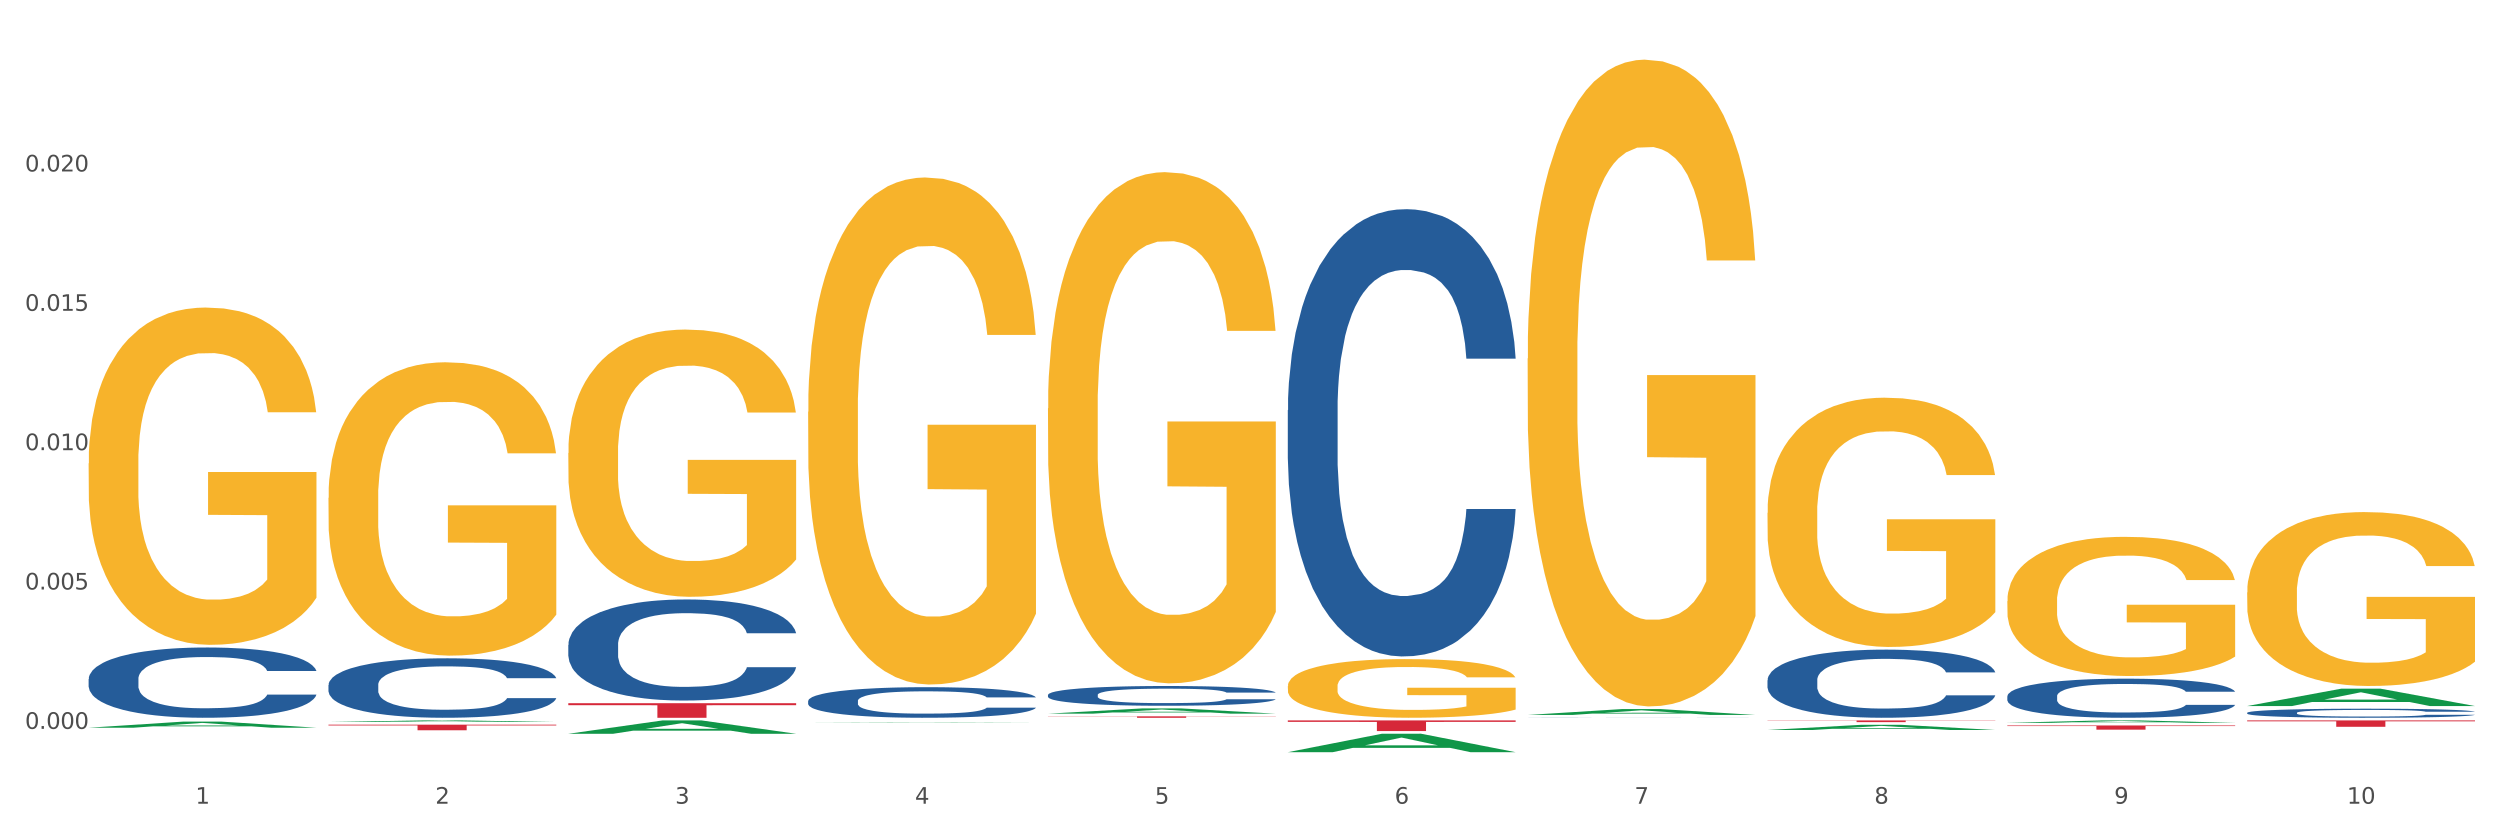 <?xml version="1.0" encoding="utf-8" standalone="no"?>
<!DOCTYPE svg PUBLIC "-//W3C//DTD SVG 1.1//EN"
  "http://www.w3.org/Graphics/SVG/1.1/DTD/svg11.dtd">
<svg xmlns:xlink="http://www.w3.org/1999/xlink" width="1080pt" height="360pt" viewBox="0 0 1080 360" xmlns="http://www.w3.org/2000/svg" version="1.1">
 <rect x="0" y="0" width="1080" height="360" fill="#333333" stroke="none"/>
 <defs>
  <style type="text/css">*{stroke-linejoin: round; stroke-linecap: butt}</style>
 </defs>
 <g id="figure_1">
  <g id="patch_1">
   <path d="M 0 360 
L 1080 360 
L 1080 0 
L 0 0 
z
" style="fill: #ffffff; stroke: #ffffff; stroke-linejoin: miter"/>
  </g>
  <g id="axes_1">
   <g id="matplotlib.axis_1">
    <g id="xtick_1">
     <g id="text_1">
      <!-- 1 -->
      <g style="fill: #4d4d4d" transform="translate(84.444 347.204) scale(0.096 -0.096)">
       <defs>
        <path id="DejaVuSans-31" d="M 794 531 
L 1825 531 
L 1825 4091 
L 703 3866 
L 703 4441 
L 1819 4666 
L 2450 4666 
L 2450 531 
L 3481 531 
L 3481 0 
L 794 0 
L 794 531 
z
" transform="scale(0.016)"/>
       </defs>
       <use xlink:href="#DejaVuSans-31"/>
      </g>
     </g>
    </g>
    <g id="xtick_2">
     <g id="text_2">
      <!-- 2 -->
      <g style="fill: #4d4d4d" transform="translate(188.053 347.204) scale(0.096 -0.096)">
       <defs>
        <path id="DejaVuSans-32" d="M 1228 531 
L 3431 531 
L 3431 0 
L 469 0 
L 469 531 
Q 828 903 1448 1529 
Q 2069 2156 2228 2338 
Q 2531 2678 2651 2914 
Q 2772 3150 2772 3378 
Q 2772 3750 2511 3984 
Q 2250 4219 1831 4219 
Q 1534 4219 1204 4116 
Q 875 4013 500 3803 
L 500 4441 
Q 881 4594 1212 4672 
Q 1544 4750 1819 4750 
Q 2544 4750 2975 4387 
Q 3406 4025 3406 3419 
Q 3406 3131 3298 2873 
Q 3191 2616 2906 2266 
Q 2828 2175 2409 1742 
Q 1991 1309 1228 531 
z
" transform="scale(0.016)"/>
       </defs>
       <use xlink:href="#DejaVuSans-32"/>
      </g>
     </g>
    </g>
    <g id="xtick_3">
     <g id="text_3">
      <!-- 3 -->
      <g style="fill: #4d4d4d" transform="translate(291.663 347.204) scale(0.096 -0.096)">
       <defs>
        <path id="DejaVuSans-33" d="M 2597 2516 
Q 3050 2419 3304 2112 
Q 3559 1806 3559 1356 
Q 3559 666 3084 287 
Q 2609 -91 1734 -91 
Q 1441 -91 1130 -33 
Q 819 25 488 141 
L 488 750 
Q 750 597 1062 519 
Q 1375 441 1716 441 
Q 2309 441 2620 675 
Q 2931 909 2931 1356 
Q 2931 1769 2642 2001 
Q 2353 2234 1838 2234 
L 1294 2234 
L 1294 2753 
L 1863 2753 
Q 2328 2753 2575 2939 
Q 2822 3125 2822 3475 
Q 2822 3834 2567 4026 
Q 2313 4219 1838 4219 
Q 1578 4219 1281 4162 
Q 984 4106 628 3988 
L 628 4550 
Q 988 4650 1302 4700 
Q 1616 4750 1894 4750 
Q 2613 4750 3031 4423 
Q 3450 4097 3450 3541 
Q 3450 3153 3228 2886 
Q 3006 2619 2597 2516 
z
" transform="scale(0.016)"/>
       </defs>
       <use xlink:href="#DejaVuSans-33"/>
      </g>
     </g>
    </g>
    <g id="xtick_4">
     <g id="text_4">
      <!-- 4 -->
      <g style="fill: #4d4d4d" transform="translate(395.273 347.204) scale(0.096 -0.096)">
       <defs>
        <path id="DejaVuSans-34" d="M 2419 4116 
L 825 1625 
L 2419 1625 
L 2419 4116 
z
M 2253 4666 
L 3047 4666 
L 3047 1625 
L 3713 1625 
L 3713 1100 
L 3047 1100 
L 3047 0 
L 2419 0 
L 2419 1100 
L 313 1100 
L 313 1709 
L 2253 4666 
z
" transform="scale(0.016)"/>
       </defs>
       <use xlink:href="#DejaVuSans-34"/>
      </g>
     </g>
    </g>
    <g id="xtick_5">
     <g id="text_5">
      <!-- 5 -->
      <g style="fill: #4d4d4d" transform="translate(498.883 347.204) scale(0.096 -0.096)">
       <defs>
        <path id="DejaVuSans-35" d="M 691 4666 
L 3169 4666 
L 3169 4134 
L 1269 4134 
L 1269 2991 
Q 1406 3038 1543 3061 
Q 1681 3084 1819 3084 
Q 2600 3084 3056 2656 
Q 3513 2228 3513 1497 
Q 3513 744 3044 326 
Q 2575 -91 1722 -91 
Q 1428 -91 1123 -41 
Q 819 9 494 109 
L 494 744 
Q 775 591 1075 516 
Q 1375 441 1709 441 
Q 2250 441 2565 725 
Q 2881 1009 2881 1497 
Q 2881 1984 2565 2268 
Q 2250 2553 1709 2553 
Q 1456 2553 1204 2497 
Q 953 2441 691 2322 
L 691 4666 
z
" transform="scale(0.016)"/>
       </defs>
       <use xlink:href="#DejaVuSans-35"/>
      </g>
     </g>
    </g>
    <g id="xtick_6">
     <g id="text_6">
      <!-- 6 -->
      <g style="fill: #4d4d4d" transform="translate(602.492 347.204) scale(0.096 -0.096)">
       <defs>
        <path id="DejaVuSans-36" d="M 2113 2584 
Q 1688 2584 1439 2293 
Q 1191 2003 1191 1497 
Q 1191 994 1439 701 
Q 1688 409 2113 409 
Q 2538 409 2786 701 
Q 3034 994 3034 1497 
Q 3034 2003 2786 2293 
Q 2538 2584 2113 2584 
z
M 3366 4563 
L 3366 3988 
Q 3128 4100 2886 4159 
Q 2644 4219 2406 4219 
Q 1781 4219 1451 3797 
Q 1122 3375 1075 2522 
Q 1259 2794 1537 2939 
Q 1816 3084 2150 3084 
Q 2853 3084 3261 2657 
Q 3669 2231 3669 1497 
Q 3669 778 3244 343 
Q 2819 -91 2113 -91 
Q 1303 -91 875 529 
Q 447 1150 447 2328 
Q 447 3434 972 4092 
Q 1497 4750 2381 4750 
Q 2619 4750 2861 4703 
Q 3103 4656 3366 4563 
z
" transform="scale(0.016)"/>
       </defs>
       <use xlink:href="#DejaVuSans-36"/>
      </g>
     </g>
    </g>
    <g id="xtick_7">
     <g id="text_7">
      <!-- 7 -->
      <g style="fill: #4d4d4d" transform="translate(706.102 347.204) scale(0.096 -0.096)">
       <defs>
        <path id="DejaVuSans-37" d="M 525 4666 
L 3525 4666 
L 3525 4397 
L 1831 0 
L 1172 0 
L 2766 4134 
L 525 4134 
L 525 4666 
z
" transform="scale(0.016)"/>
       </defs>
       <use xlink:href="#DejaVuSans-37"/>
      </g>
     </g>
    </g>
    <g id="xtick_8">
     <g id="text_8">
      <!-- 8 -->
      <g style="fill: #4d4d4d" transform="translate(809.712 347.204) scale(0.096 -0.096)">
       <defs>
        <path id="DejaVuSans-38" d="M 2034 2216 
Q 1584 2216 1326 1975 
Q 1069 1734 1069 1313 
Q 1069 891 1326 650 
Q 1584 409 2034 409 
Q 2484 409 2743 651 
Q 3003 894 3003 1313 
Q 3003 1734 2745 1975 
Q 2488 2216 2034 2216 
z
M 1403 2484 
Q 997 2584 770 2862 
Q 544 3141 544 3541 
Q 544 4100 942 4425 
Q 1341 4750 2034 4750 
Q 2731 4750 3128 4425 
Q 3525 4100 3525 3541 
Q 3525 3141 3298 2862 
Q 3072 2584 2669 2484 
Q 3125 2378 3379 2068 
Q 3634 1759 3634 1313 
Q 3634 634 3220 271 
Q 2806 -91 2034 -91 
Q 1263 -91 848 271 
Q 434 634 434 1313 
Q 434 1759 690 2068 
Q 947 2378 1403 2484 
z
M 1172 3481 
Q 1172 3119 1398 2916 
Q 1625 2713 2034 2713 
Q 2441 2713 2670 2916 
Q 2900 3119 2900 3481 
Q 2900 3844 2670 4047 
Q 2441 4250 2034 4250 
Q 1625 4250 1398 4047 
Q 1172 3844 1172 3481 
z
" transform="scale(0.016)"/>
       </defs>
       <use xlink:href="#DejaVuSans-38"/>
      </g>
     </g>
    </g>
    <g id="xtick_9">
     <g id="text_9">
      <!-- 9 -->
      <g style="fill: #4d4d4d" transform="translate(913.322 347.204) scale(0.096 -0.096)">
       <defs>
        <path id="DejaVuSans-39" d="M 703 97 
L 703 672 
Q 941 559 1184 500 
Q 1428 441 1663 441 
Q 2288 441 2617 861 
Q 2947 1281 2994 2138 
Q 2813 1869 2534 1725 
Q 2256 1581 1919 1581 
Q 1219 1581 811 2004 
Q 403 2428 403 3163 
Q 403 3881 828 4315 
Q 1253 4750 1959 4750 
Q 2769 4750 3195 4129 
Q 3622 3509 3622 2328 
Q 3622 1225 3098 567 
Q 2575 -91 1691 -91 
Q 1453 -91 1209 -44 
Q 966 3 703 97 
z
M 1959 2075 
Q 2384 2075 2632 2365 
Q 2881 2656 2881 3163 
Q 2881 3666 2632 3958 
Q 2384 4250 1959 4250 
Q 1534 4250 1286 3958 
Q 1038 3666 1038 3163 
Q 1038 2656 1286 2365 
Q 1534 2075 1959 2075 
z
" transform="scale(0.016)"/>
       </defs>
       <use xlink:href="#DejaVuSans-39"/>
      </g>
     </g>
    </g>
    <g id="xtick_10">
     <g id="text_10">
      <!-- 10 -->
      <g style="fill: #4d4d4d" transform="translate(1013.877 347.204) scale(0.096 -0.096)">
       <defs>
        <path id="DejaVuSans-30" d="M 2034 4250 
Q 1547 4250 1301 3770 
Q 1056 3291 1056 2328 
Q 1056 1369 1301 889 
Q 1547 409 2034 409 
Q 2525 409 2770 889 
Q 3016 1369 3016 2328 
Q 3016 3291 2770 3770 
Q 2525 4250 2034 4250 
z
M 2034 4750 
Q 2819 4750 3233 4129 
Q 3647 3509 3647 2328 
Q 3647 1150 3233 529 
Q 2819 -91 2034 -91 
Q 1250 -91 836 529 
Q 422 1150 422 2328 
Q 422 3509 836 4129 
Q 1250 4750 2034 4750 
z
" transform="scale(0.016)"/>
       </defs>
       <use xlink:href="#DejaVuSans-31"/>
       <use xlink:href="#DejaVuSans-30" transform="translate(63.623 0)"/>
      </g>
     </g>
    </g>
    <g id="xtick_11"/>
    <g id="xtick_12"/>
    <g id="xtick_13"/>
    <g id="xtick_14"/>
    <g id="xtick_15"/>
    <g id="xtick_16"/>
    <g id="xtick_17"/>
    <g id="xtick_18"/>
    <g id="xtick_19"/>
   </g>
   <g id="matplotlib.axis_2">
    <g id="ytick_1">
     <g id="text_11">
      <!-- 0.000 -->
      <g style="fill: #4d4d4d" transform="translate(10.8 314.866) scale(0.096 -0.096)">
       <defs>
        <path id="DejaVuSans-2e" d="M 684 794 
L 1344 794 
L 1344 0 
L 684 0 
L 684 794 
z
" transform="scale(0.016)"/>
       </defs>
       <use xlink:href="#DejaVuSans-30"/>
       <use xlink:href="#DejaVuSans-2e" transform="translate(63.623 0)"/>
       <use xlink:href="#DejaVuSans-30" transform="translate(95.41 0)"/>
       <use xlink:href="#DejaVuSans-30" transform="translate(159.033 0)"/>
       <use xlink:href="#DejaVuSans-30" transform="translate(222.656 0)"/>
      </g>
     </g>
    </g>
    <g id="ytick_2">
     <g id="text_12">
      <!-- 0.005 -->
      <g style="fill: #4d4d4d" transform="translate(10.8 254.67) scale(0.096 -0.096)">
       <use xlink:href="#DejaVuSans-30"/>
       <use xlink:href="#DejaVuSans-2e" transform="translate(63.623 0)"/>
       <use xlink:href="#DejaVuSans-30" transform="translate(95.41 0)"/>
       <use xlink:href="#DejaVuSans-30" transform="translate(159.033 0)"/>
       <use xlink:href="#DejaVuSans-35" transform="translate(222.656 0)"/>
      </g>
     </g>
    </g>
    <g id="ytick_3">
     <g id="text_13">
      <!-- 0.010 -->
      <g style="fill: #4d4d4d" transform="translate(10.8 194.474) scale(0.096 -0.096)">
       <use xlink:href="#DejaVuSans-30"/>
       <use xlink:href="#DejaVuSans-2e" transform="translate(63.623 0)"/>
       <use xlink:href="#DejaVuSans-30" transform="translate(95.41 0)"/>
       <use xlink:href="#DejaVuSans-31" transform="translate(159.033 0)"/>
       <use xlink:href="#DejaVuSans-30" transform="translate(222.656 0)"/>
      </g>
     </g>
    </g>
    <g id="ytick_4">
     <g id="text_14">
      <!-- 0.015 -->
      <g style="fill: #4d4d4d" transform="translate(10.8 134.278) scale(0.096 -0.096)">
       <use xlink:href="#DejaVuSans-30"/>
       <use xlink:href="#DejaVuSans-2e" transform="translate(63.623 0)"/>
       <use xlink:href="#DejaVuSans-30" transform="translate(95.41 0)"/>
       <use xlink:href="#DejaVuSans-31" transform="translate(159.033 0)"/>
       <use xlink:href="#DejaVuSans-35" transform="translate(222.656 0)"/>
      </g>
     </g>
    </g>
    <g id="ytick_5">
     <g id="text_15">
      <!-- 0.020 -->
      <g style="fill: #4d4d4d" transform="translate(10.8 74.082) scale(0.096 -0.096)">
       <use xlink:href="#DejaVuSans-30"/>
       <use xlink:href="#DejaVuSans-2e" transform="translate(63.623 0)"/>
       <use xlink:href="#DejaVuSans-30" transform="translate(95.41 0)"/>
       <use xlink:href="#DejaVuSans-32" transform="translate(159.033 0)"/>
       <use xlink:href="#DejaVuSans-30" transform="translate(222.656 0)"/>
      </g>
     </g>
    </g>
    <g id="ytick_6"/>
    <g id="ytick_7"/>
    <g id="ytick_8"/>
    <g id="ytick_9"/>
    <g id="ytick_10"/>
   </g>
   <g id="PolyCollection_1">
    <path d="M 38.283 314.372 
L 38.384 314.369 
L 78.974 311.745 
L 95.818 311.743 
L 136.712 314.377 
L 117.229 314.377 
L 108.401 313.763 
L 66.493 313.763 
L 66.188 313.773 
L 57.664 314.377 
L 38.283 314.377 
L 38.283 314.372 
L 71.769 313.397 
L 103.125 313.395 
L 87.599 312.304 
L 87.396 312.299 
L 87.193 312.307 
L 71.668 313.395 
L 71.769 313.397 
L 38.283 314.372 
z
" clip-path="url(#p3d786bb282)" style="fill: #109648"/>
    <path d="M 452.722 300.186 
L 452.838 300.178 
L 452.838 299.96 
L 453.187 299.663 
L 454.467 299.117 
L 456.096 298.704 
L 458.888 298.22 
L 460.401 298.017 
L 462.379 297.791 
L 466.451 297.424 
L 471.105 297.112 
L 474.362 296.941 
L 476.806 296.831 
L 482.274 296.636 
L 485.415 296.551 
L 488.673 296.48 
L 491.465 296.434 
L 496.119 296.379 
L 499.842 296.356 
L 504.147 296.348 
L 507.754 296.356 
L 512.524 296.387 
L 519.505 296.48 
L 522.181 296.535 
L 525.788 296.629 
L 529.511 296.753 
L 532.536 296.878 
L 536.026 297.058 
L 539.633 297.292 
L 543.123 297.588 
L 545.567 297.861 
L 547.545 298.15 
L 549.29 298.501 
L 550.57 298.883 
L 551.151 299.203 
L 529.86 299.203 
L 529.278 298.914 
L 528.115 298.602 
L 526.951 298.392 
L 525.671 298.22 
L 523.693 298.025 
L 521.948 297.9 
L 519.04 297.752 
L 516.364 297.658 
L 514.153 297.604 
L 511.477 297.557 
L 505.776 297.51 
L 501.704 297.51 
L 499.144 297.526 
L 496.003 297.565 
L 493.327 297.619 
L 490.186 297.713 
L 487.742 297.814 
L 485.299 297.947 
L 483.903 298.041 
L 481.809 298.212 
L 480.412 298.353 
L 478.551 298.595 
L 477.504 298.766 
L 475.642 299.211 
L 474.828 299.539 
L 474.479 299.765 
L 474.246 300.014 
L 474.246 301.231 
L 474.944 301.778 
L 475.526 302.012 
L 476.457 302.277 
L 478.202 302.62 
L 480.762 302.956 
L 483.438 303.197 
L 485.648 303.346 
L 487.742 303.455 
L 489.837 303.541 
L 492.396 303.619 
L 494.49 303.666 
L 497.632 303.712 
L 501.355 303.736 
L 504.264 303.736 
L 510.197 303.697 
L 512.873 303.658 
L 515.433 303.603 
L 518.225 303.517 
L 520.436 303.424 
L 521.716 303.353 
L 523.81 303.205 
L 525.439 303.049 
L 526.835 302.87 
L 527.766 302.714 
L 528.813 302.48 
L 529.627 302.214 
L 529.86 302.074 
L 551.151 302.074 
L 550.686 302.355 
L 549.871 302.628 
L 548.243 302.995 
L 546.963 303.205 
L 544.985 303.463 
L 542.891 303.681 
L 539.982 303.923 
L 537.306 304.102 
L 534.514 304.258 
L 531.489 304.399 
L 526.02 304.594 
L 524.042 304.649 
L 519.854 304.742 
L 516.596 304.797 
L 511.826 304.851 
L 506.94 304.883 
L 501.82 304.89 
L 497.283 304.875 
L 492.28 304.828 
L 489.138 304.781 
L 485.648 304.711 
L 481.576 304.602 
L 477.737 304.469 
L 474.13 304.313 
L 470.756 304.134 
L 467.614 303.931 
L 463.542 303.595 
L 460.517 303.268 
L 458.307 302.963 
L 456.794 302.706 
L 455.282 302.378 
L 454.467 302.152 
L 453.187 301.606 
L 452.722 301.099 
L 452.722 300.186 
z
" clip-path="url(#p3d786bb282)" style="fill: #255c99"/>
    <path d="M 349.112 302.799 
L 349.229 302.787 
L 349.229 302.449 
L 349.578 301.99 
L 350.857 301.145 
L 352.486 300.506 
L 355.279 299.757 
L 356.791 299.444 
L 358.769 299.094 
L 362.841 298.526 
L 367.495 298.044 
L 370.753 297.778 
L 373.196 297.609 
L 378.664 297.307 
L 381.806 297.175 
L 385.063 297.066 
L 387.856 296.994 
L 392.51 296.909 
L 396.233 296.873 
L 400.537 296.861 
L 404.144 296.873 
L 408.914 296.921 
L 415.895 297.066 
L 418.571 297.15 
L 422.178 297.295 
L 425.901 297.488 
L 428.926 297.681 
L 432.416 297.959 
L 436.023 298.321 
L 439.514 298.78 
L 441.957 299.202 
L 443.935 299.649 
L 445.68 300.192 
L 446.96 300.783 
L 447.542 301.278 
L 426.25 301.278 
L 425.668 300.832 
L 424.505 300.349 
L 423.341 300.023 
L 422.062 299.757 
L 420.084 299.456 
L 418.339 299.263 
L 415.43 299.033 
L 412.754 298.888 
L 410.543 298.804 
L 407.867 298.732 
L 402.166 298.659 
L 398.094 298.659 
L 395.535 298.683 
L 392.393 298.744 
L 389.717 298.828 
L 386.576 298.973 
L 384.133 299.13 
L 381.689 299.335 
L 380.293 299.48 
L 378.199 299.745 
L 376.803 299.963 
L 374.941 300.337 
L 373.894 300.602 
L 372.033 301.29 
L 371.218 301.797 
L 370.869 302.147 
L 370.636 302.533 
L 370.636 304.416 
L 371.334 305.261 
L 371.916 305.623 
L 372.847 306.033 
L 374.592 306.564 
L 377.152 307.083 
L 379.828 307.458 
L 382.038 307.687 
L 384.133 307.856 
L 386.227 307.989 
L 388.786 308.109 
L 390.881 308.182 
L 394.022 308.254 
L 397.745 308.29 
L 400.654 308.29 
L 406.587 308.23 
L 409.263 308.17 
L 411.823 308.085 
L 414.615 307.952 
L 416.826 307.808 
L 418.106 307.699 
L 420.2 307.47 
L 421.829 307.228 
L 423.225 306.951 
L 424.156 306.709 
L 425.203 306.347 
L 426.017 305.937 
L 426.25 305.72 
L 447.542 305.72 
L 447.076 306.154 
L 446.262 306.577 
L 444.633 307.144 
L 443.353 307.47 
L 441.375 307.868 
L 439.281 308.206 
L 436.372 308.58 
L 433.696 308.858 
L 430.904 309.099 
L 427.879 309.316 
L 422.411 309.618 
L 420.433 309.702 
L 416.244 309.847 
L 412.987 309.932 
L 408.216 310.016 
L 403.33 310.065 
L 398.211 310.077 
L 393.673 310.052 
L 388.67 309.98 
L 385.529 309.908 
L 382.038 309.799 
L 377.966 309.63 
L 374.127 309.425 
L 370.52 309.184 
L 367.146 308.906 
L 364.005 308.592 
L 359.932 308.073 
L 356.907 307.566 
L 354.697 307.096 
L 353.184 306.697 
L 351.672 306.19 
L 350.857 305.84 
L 349.578 304.995 
L 349.112 304.211 
L 349.112 302.799 
z
" clip-path="url(#p3d786bb282)" style="fill: #255c99"/>
    <path d="M 245.502 278.59 
L 245.619 278.55 
L 245.619 277.433 
L 245.968 275.918 
L 247.248 273.126 
L 248.877 271.013 
L 251.669 268.54 
L 253.181 267.503 
L 255.159 266.346 
L 259.231 264.472 
L 263.885 262.877 
L 267.143 261.999 
L 269.586 261.441 
L 275.055 260.444 
L 278.196 260.005 
L 281.454 259.646 
L 284.246 259.407 
L 288.9 259.128 
L 292.623 259.008 
L 296.928 258.968 
L 300.534 259.008 
L 305.305 259.168 
L 312.285 259.646 
L 314.961 259.926 
L 318.568 260.404 
L 322.291 261.042 
L 325.316 261.68 
L 328.807 262.598 
L 332.413 263.794 
L 335.904 265.31 
L 338.347 266.705 
L 340.325 268.181 
L 342.07 269.976 
L 343.35 271.93 
L 343.932 273.565 
L 322.64 273.565 
L 322.059 272.089 
L 320.895 270.494 
L 319.732 269.417 
L 318.452 268.54 
L 316.474 267.543 
L 314.729 266.905 
L 311.82 266.147 
L 309.144 265.668 
L 306.934 265.389 
L 304.258 265.15 
L 298.557 264.911 
L 294.484 264.911 
L 291.925 264.99 
L 288.783 265.19 
L 286.107 265.469 
L 282.966 265.948 
L 280.523 266.466 
L 278.08 267.144 
L 276.683 267.623 
L 274.589 268.5 
L 273.193 269.218 
L 271.331 270.454 
L 270.284 271.332 
L 268.423 273.605 
L 267.608 275.28 
L 267.259 276.436 
L 267.027 277.713 
L 267.027 283.934 
L 267.725 286.726 
L 268.306 287.922 
L 269.237 289.278 
L 270.982 291.033 
L 273.542 292.748 
L 276.218 293.984 
L 278.429 294.742 
L 280.523 295.3 
L 282.617 295.739 
L 285.177 296.138 
L 287.271 296.377 
L 290.412 296.616 
L 294.135 296.736 
L 297.044 296.736 
L 302.978 296.536 
L 305.654 296.337 
L 308.213 296.058 
L 311.006 295.619 
L 313.216 295.141 
L 314.496 294.782 
L 316.59 294.024 
L 318.219 293.226 
L 319.615 292.309 
L 320.546 291.511 
L 321.593 290.315 
L 322.408 288.959 
L 322.64 288.241 
L 343.932 288.241 
L 343.466 289.677 
L 342.652 291.073 
L 341.023 292.947 
L 339.743 294.024 
L 337.765 295.34 
L 335.671 296.457 
L 332.762 297.693 
L 330.087 298.61 
L 327.294 299.408 
L 324.269 300.126 
L 318.801 301.123 
L 316.823 301.402 
L 312.635 301.881 
L 309.377 302.16 
L 304.607 302.439 
L 299.72 302.598 
L 294.601 302.638 
L 290.063 302.559 
L 285.06 302.319 
L 281.919 302.08 
L 278.429 301.721 
L 274.356 301.163 
L 270.517 300.485 
L 266.91 299.687 
L 263.536 298.77 
L 260.395 297.733 
L 256.323 296.018 
L 253.298 294.343 
L 251.087 292.788 
L 249.575 291.472 
L 248.062 289.797 
L 247.248 288.64 
L 245.968 285.848 
L 245.502 283.256 
L 245.502 278.59 
z
" clip-path="url(#p3d786bb282)" style="fill: #255c99"/>
    <path d="M 141.893 295.928 
L 142.009 295.904 
L 142.009 295.247 
L 142.358 294.356 
L 143.638 292.713 
L 145.267 291.469 
L 148.059 290.015 
L 149.572 289.405 
L 151.55 288.724 
L 155.622 287.621 
L 160.276 286.683 
L 163.533 286.166 
L 165.977 285.838 
L 171.445 285.251 
L 174.586 284.993 
L 177.844 284.782 
L 180.636 284.641 
L 185.29 284.477 
L 189.013 284.407 
L 193.318 284.383 
L 196.925 284.407 
L 201.695 284.5 
L 208.676 284.782 
L 211.352 284.946 
L 214.958 285.228 
L 218.682 285.603 
L 221.707 285.979 
L 225.197 286.518 
L 228.804 287.222 
L 232.294 288.114 
L 234.737 288.935 
L 236.715 289.803 
L 238.46 290.859 
L 239.74 292.009 
L 240.322 292.971 
L 219.031 292.971 
L 218.449 292.103 
L 217.285 291.164 
L 216.122 290.531 
L 214.842 290.015 
L 212.864 289.428 
L 211.119 289.053 
L 208.21 288.607 
L 205.534 288.325 
L 203.324 288.161 
L 200.648 288.02 
L 194.947 287.879 
L 190.875 287.879 
L 188.315 287.926 
L 185.174 288.044 
L 182.498 288.208 
L 179.356 288.489 
L 176.913 288.794 
L 174.47 289.193 
L 173.074 289.475 
L 170.979 289.991 
L 169.583 290.413 
L 167.722 291.141 
L 166.675 291.657 
L 164.813 292.995 
L 163.999 293.98 
L 163.65 294.661 
L 163.417 295.411 
L 163.417 299.072 
L 164.115 300.714 
L 164.697 301.418 
L 165.627 302.216 
L 167.373 303.249 
L 169.932 304.257 
L 172.608 304.985 
L 174.819 305.431 
L 176.913 305.759 
L 179.007 306.017 
L 181.567 306.252 
L 183.661 306.393 
L 186.803 306.534 
L 190.526 306.604 
L 193.434 306.604 
L 199.368 306.487 
L 202.044 306.369 
L 204.604 306.205 
L 207.396 305.947 
L 209.606 305.665 
L 210.886 305.454 
L 212.981 305.008 
L 214.609 304.539 
L 216.006 303.999 
L 216.936 303.53 
L 217.983 302.826 
L 218.798 302.028 
L 219.031 301.606 
L 240.322 301.606 
L 239.857 302.451 
L 239.042 303.272 
L 237.413 304.375 
L 236.134 305.008 
L 234.156 305.783 
L 232.061 306.44 
L 229.153 307.167 
L 226.477 307.707 
L 223.684 308.176 
L 220.659 308.598 
L 215.191 309.185 
L 213.213 309.349 
L 209.025 309.631 
L 205.767 309.795 
L 200.997 309.959 
L 196.11 310.053 
L 190.991 310.077 
L 186.454 310.03 
L 181.451 309.889 
L 178.309 309.748 
L 174.819 309.537 
L 170.747 309.208 
L 166.907 308.81 
L 163.301 308.34 
L 159.926 307.801 
L 156.785 307.191 
L 152.713 306.182 
L 149.688 305.196 
L 147.477 304.281 
L 145.965 303.507 
L 144.452 302.521 
L 143.638 301.841 
L 142.358 300.198 
L 141.893 298.673 
L 141.893 295.928 
z
" clip-path="url(#p3d786bb282)" style="fill: #255c99"/>
    <path d="M 38.283 293.357 
L 38.399 293.329 
L 38.399 292.553 
L 38.748 291.499 
L 40.028 289.559 
L 41.657 288.089 
L 44.449 286.37 
L 45.962 285.649 
L 47.94 284.845 
L 52.012 283.542 
L 56.666 282.433 
L 59.923 281.823 
L 62.367 281.434 
L 67.835 280.741 
L 70.976 280.436 
L 74.234 280.187 
L 77.026 280.02 
L 81.68 279.826 
L 85.403 279.743 
L 89.708 279.715 
L 93.315 279.743 
L 98.085 279.854 
L 105.066 280.187 
L 107.742 280.381 
L 111.349 280.714 
L 115.072 281.157 
L 118.097 281.601 
L 121.587 282.239 
L 125.194 283.07 
L 128.684 284.124 
L 131.128 285.094 
L 133.106 286.12 
L 134.851 287.368 
L 136.131 288.727 
L 136.712 289.864 
L 115.421 289.864 
L 114.839 288.838 
L 113.676 287.729 
L 112.512 286.98 
L 111.232 286.37 
L 109.254 285.677 
L 107.509 285.233 
L 104.601 284.706 
L 101.925 284.374 
L 99.714 284.179 
L 97.038 284.013 
L 91.337 283.847 
L 87.265 283.847 
L 84.705 283.902 
L 81.564 284.041 
L 78.888 284.235 
L 75.747 284.568 
L 73.303 284.928 
L 70.86 285.399 
L 69.464 285.732 
L 67.37 286.342 
L 65.974 286.841 
L 64.112 287.701 
L 63.065 288.311 
L 61.203 289.891 
L 60.389 291.056 
L 60.04 291.86 
L 59.807 292.747 
L 59.807 297.073 
L 60.505 299.013 
L 61.087 299.845 
L 62.018 300.788 
L 63.763 302.008 
L 66.323 303.2 
L 68.999 304.06 
L 71.209 304.587 
L 73.303 304.975 
L 75.398 305.28 
L 77.957 305.557 
L 80.051 305.723 
L 83.193 305.89 
L 86.916 305.973 
L 89.825 305.973 
L 95.758 305.834 
L 98.434 305.696 
L 100.994 305.502 
L 103.786 305.197 
L 105.997 304.864 
L 107.277 304.614 
L 109.371 304.088 
L 111 303.533 
L 112.396 302.895 
L 113.327 302.341 
L 114.374 301.509 
L 115.188 300.566 
L 115.421 300.067 
L 136.712 300.067 
L 136.247 301.065 
L 135.432 302.036 
L 133.804 303.339 
L 132.524 304.088 
L 130.546 305.003 
L 128.452 305.779 
L 125.543 306.638 
L 122.867 307.276 
L 120.075 307.831 
L 117.05 308.33 
L 111.581 309.023 
L 109.603 309.217 
L 105.415 309.55 
L 102.157 309.744 
L 97.387 309.938 
L 92.501 310.049 
L 87.381 310.077 
L 82.844 310.021 
L 77.841 309.855 
L 74.7 309.688 
L 71.209 309.439 
L 67.137 309.051 
L 63.298 308.579 
L 59.691 308.025 
L 56.317 307.387 
L 53.175 306.666 
L 49.103 305.474 
L 46.078 304.309 
L 43.868 303.228 
L 42.355 302.313 
L 40.843 301.148 
L 40.028 300.344 
L 38.748 298.403 
L 38.283 296.601 
L 38.283 293.357 
z
" clip-path="url(#p3d786bb282)" style="fill: #255c99"/>
    <path d="M 38.283 200.19 
L 38.399 200.057 
L 38.399 195.267 
L 38.632 191.141 
L 39.794 181.16 
L 41.537 172.909 
L 42.815 168.518 
L 44.093 164.925 
L 45.604 161.332 
L 47.464 157.605 
L 50.834 152.149 
L 52.925 149.355 
L 55.482 146.427 
L 60.13 142.168 
L 63.5 139.773 
L 66.987 137.777 
L 72.681 135.381 
L 76.4 134.317 
L 80.351 133.518 
L 85.115 132.986 
L 88.718 132.853 
L 96.62 133.252 
L 103.36 134.45 
L 106.614 135.381 
L 110.798 136.978 
L 113.006 138.043 
L 116.608 140.172 
L 120.327 142.967 
L 122.883 145.362 
L 126.718 149.887 
L 129.623 154.412 
L 132.296 160.001 
L 133.691 163.86 
L 134.737 167.453 
L 135.666 171.579 
L 136.596 178.099 
L 115.678 178.099 
L 114.865 173.442 
L 113.587 169.05 
L 111.727 164.792 
L 110.1 162.13 
L 107.311 158.803 
L 104.755 156.674 
L 102.082 155.077 
L 98.828 153.746 
L 96.271 153.081 
L 92.669 152.548 
L 85.58 152.682 
L 80.816 153.746 
L 77.562 155.077 
L 75.47 156.275 
L 73.611 157.605 
L 71.519 159.469 
L 69.078 162.263 
L 67.335 164.792 
L 65.592 167.986 
L 64.198 171.179 
L 62.919 174.906 
L 61.873 178.898 
L 61.06 183.023 
L 60.363 188.08 
L 59.782 196.464 
L 59.782 214.696 
L 60.014 218.821 
L 60.595 224.278 
L 61.292 228.403 
L 62.455 233.327 
L 63.5 236.654 
L 65.476 241.445 
L 67.684 245.437 
L 69.427 247.966 
L 71.17 250.095 
L 74.192 253.023 
L 77.562 255.418 
L 80.467 256.882 
L 84.418 258.213 
L 87.091 258.745 
L 89.415 259.011 
L 95.109 259.011 
L 99.177 258.612 
L 103.709 257.68 
L 107.195 256.483 
L 110.1 255.019 
L 113.354 252.623 
L 115.446 250.361 
L 115.446 222.548 
L 89.88 222.415 
L 89.88 203.917 
L 136.712 203.917 
L 136.712 258.213 
L 134.737 261.007 
L 132.529 263.536 
L 130.205 265.798 
L 126.718 268.593 
L 122.535 271.254 
L 118.816 273.117 
L 114.865 274.714 
L 110.217 276.178 
L 104.174 277.509 
L 100.455 278.041 
L 95.807 278.44 
L 90.345 278.574 
L 85.58 278.307 
L 80.932 277.642 
L 76.051 276.444 
L 71.286 274.714 
L 67.684 272.984 
L 64.081 270.855 
L 60.247 268.06 
L 57.225 265.399 
L 54.901 263.003 
L 52.344 259.943 
L 49.555 255.95 
L 47.464 252.357 
L 45.604 248.631 
L 43.629 243.84 
L 42.234 239.715 
L 40.84 234.525 
L 40.026 230.665 
L 39.096 224.677 
L 38.399 216.293 
L 38.283 200.19 
z
" clip-path="url(#p3d786bb282)" style="fill: #f7b32b"/>
    <path d="M 245.502 195.719 
L 245.619 195.614 
L 245.619 191.817 
L 245.851 188.549 
L 247.013 180.64 
L 248.756 174.103 
L 250.035 170.623 
L 251.313 167.776 
L 252.824 164.929 
L 254.683 161.976 
L 258.053 157.653 
L 260.145 155.439 
L 262.701 153.119 
L 267.35 149.745 
L 270.72 147.847 
L 274.206 146.265 
L 279.9 144.367 
L 283.619 143.523 
L 287.57 142.891 
L 292.335 142.469 
L 295.937 142.363 
L 303.84 142.68 
L 310.58 143.629 
L 313.834 144.367 
L 318.017 145.632 
L 320.225 146.476 
L 323.828 148.163 
L 327.546 150.377 
L 330.103 152.275 
L 333.938 155.86 
L 336.843 159.446 
L 339.516 163.874 
L 340.91 166.932 
L 341.956 169.779 
L 342.886 173.048 
L 343.816 178.215 
L 322.898 178.215 
L 322.084 174.524 
L 320.806 171.045 
L 318.947 167.67 
L 317.32 165.561 
L 314.531 162.925 
L 311.974 161.238 
L 309.301 159.973 
L 306.048 158.918 
L 303.491 158.391 
L 299.888 157.969 
L 292.8 158.075 
L 288.035 158.918 
L 284.781 159.973 
L 282.689 160.922 
L 280.83 161.976 
L 278.738 163.453 
L 276.298 165.667 
L 274.555 167.67 
L 272.812 170.201 
L 271.417 172.732 
L 270.139 175.684 
L 269.093 178.848 
L 268.28 182.116 
L 267.582 186.123 
L 267.001 192.766 
L 267.001 207.213 
L 267.234 210.481 
L 267.815 214.805 
L 268.512 218.073 
L 269.674 221.975 
L 270.72 224.611 
L 272.695 228.407 
L 274.903 231.571 
L 276.647 233.574 
L 278.39 235.261 
L 281.411 237.581 
L 284.781 239.479 
L 287.686 240.639 
L 291.638 241.693 
L 294.31 242.115 
L 296.635 242.326 
L 302.329 242.326 
L 306.396 242.01 
L 310.928 241.272 
L 314.415 240.323 
L 317.32 239.163 
L 320.574 237.265 
L 322.665 235.472 
L 322.665 213.434 
L 297.099 213.328 
L 297.099 198.671 
L 343.932 198.671 
L 343.932 241.693 
L 341.956 243.908 
L 339.748 245.911 
L 337.424 247.704 
L 333.938 249.918 
L 329.754 252.027 
L 326.036 253.503 
L 322.084 254.769 
L 317.436 255.929 
L 311.393 256.983 
L 307.674 257.405 
L 303.026 257.721 
L 297.564 257.827 
L 292.8 257.616 
L 288.151 257.088 
L 283.271 256.139 
L 278.506 254.769 
L 274.903 253.398 
L 271.301 251.711 
L 267.466 249.496 
L 264.445 247.387 
L 262.12 245.489 
L 259.564 243.064 
L 256.775 239.901 
L 254.683 237.054 
L 252.824 234.101 
L 250.848 230.305 
L 249.454 227.036 
L 248.059 222.924 
L 247.246 219.866 
L 246.316 215.121 
L 245.619 208.478 
L 245.502 195.719 
z
" clip-path="url(#p3d786bb282)" style="fill: #f7b32b"/>
    <path d="M 245.502 303.78 
L 343.932 303.78 
L 343.932 304.655 
L 305.213 304.661 
L 305.213 310.077 
L 283.988 310.077 
L 283.988 304.661 
L 245.502 304.655 
L 245.502 303.786 
L 245.502 303.78 
z
" clip-path="url(#p3d786bb282)" style="fill: #d62839"/>
    <path d="M 452.722 309.45 
L 551.151 309.45 
L 551.151 309.537 
L 512.433 309.538 
L 512.433 310.077 
L 491.207 310.077 
L 491.207 309.538 
L 452.722 309.537 
L 452.722 309.45 
L 452.722 309.45 
z
" clip-path="url(#p3d786bb282)" style="fill: #d62839"/>
    <path d="M 556.332 177.184 
L 556.448 177.007 
L 556.448 172.067 
L 556.797 165.361 
L 558.077 153.009 
L 559.706 143.657 
L 562.498 132.717 
L 564.011 128.129 
L 565.989 123.011 
L 570.061 114.718 
L 574.715 107.66 
L 577.972 103.778 
L 580.415 101.307 
L 585.884 96.896 
L 589.025 94.955 
L 592.283 93.367 
L 595.075 92.308 
L 599.729 91.073 
L 603.452 90.543 
L 607.757 90.367 
L 611.364 90.543 
L 616.134 91.249 
L 623.115 93.367 
L 625.791 94.602 
L 629.397 96.719 
L 633.121 99.543 
L 636.146 102.366 
L 639.636 106.424 
L 643.243 111.718 
L 646.733 118.424 
L 649.176 124.6 
L 651.154 131.128 
L 652.899 139.069 
L 654.179 147.715 
L 654.761 154.95 
L 633.47 154.95 
L 632.888 148.421 
L 631.724 141.363 
L 630.561 136.599 
L 629.281 132.717 
L 627.303 128.305 
L 625.558 125.482 
L 622.649 122.129 
L 619.973 120.012 
L 617.763 118.776 
L 615.087 117.718 
L 609.386 116.659 
L 605.314 116.659 
L 602.754 117.012 
L 599.613 117.894 
L 596.937 119.129 
L 593.795 121.247 
L 591.352 123.541 
L 588.909 126.541 
L 587.513 128.658 
L 585.418 132.54 
L 584.022 135.716 
L 582.161 141.187 
L 581.114 145.069 
L 579.252 155.127 
L 578.438 162.538 
L 578.089 167.655 
L 577.856 173.302 
L 577.856 200.829 
L 578.554 213.181 
L 579.136 218.475 
L 580.066 224.474 
L 581.812 232.239 
L 584.371 239.826 
L 587.047 245.296 
L 589.258 248.649 
L 591.352 251.12 
L 593.446 253.061 
L 596.006 254.825 
L 598.1 255.884 
L 601.242 256.943 
L 604.965 257.472 
L 607.873 257.472 
L 613.807 256.59 
L 616.483 255.707 
L 619.043 254.472 
L 621.835 252.531 
L 624.045 250.414 
L 625.325 248.826 
L 627.42 245.473 
L 629.048 241.944 
L 630.445 237.885 
L 631.375 234.356 
L 632.422 229.062 
L 633.237 223.063 
L 633.47 219.887 
L 654.761 219.887 
L 654.296 226.239 
L 653.481 232.415 
L 651.852 240.709 
L 650.573 245.473 
L 648.595 251.296 
L 646.5 256.237 
L 643.592 261.707 
L 640.916 265.766 
L 638.123 269.295 
L 635.098 272.471 
L 629.63 276.882 
L 627.652 278.118 
L 623.464 280.235 
L 620.206 281.47 
L 615.436 282.705 
L 610.549 283.411 
L 605.43 283.588 
L 600.893 283.235 
L 595.89 282.176 
L 592.748 281.117 
L 589.258 279.529 
L 585.186 277.059 
L 581.346 274.059 
L 577.74 270.53 
L 574.365 266.471 
L 571.224 261.883 
L 567.152 254.296 
L 564.127 246.885 
L 561.916 240.003 
L 560.404 234.18 
L 558.891 226.768 
L 558.077 221.651 
L 556.797 209.299 
L 556.332 197.829 
L 556.332 177.184 
z
" clip-path="url(#p3d786bb282)" style="fill: #255c99"/>
    <path d="M 556.332 311.218 
L 654.761 311.218 
L 654.761 311.857 
L 616.042 311.862 
L 616.042 315.816 
L 594.817 315.816 
L 594.817 311.862 
L 556.332 311.857 
L 556.332 311.223 
L 556.332 311.218 
z
" clip-path="url(#p3d786bb282)" style="fill: #d62839"/>
    <path d="M 867.161 313.408 
L 965.59 313.408 
L 965.59 313.66 
L 926.872 313.662 
L 926.872 315.224 
L 905.646 315.224 
L 905.646 313.662 
L 867.161 313.66 
L 867.161 313.409 
L 867.161 313.408 
z
" clip-path="url(#p3d786bb282)" style="fill: #d62839"/>
    <path d="M 970.771 311.218 
L 1069.2 311.218 
L 1069.2 311.602 
L 1030.481 311.604 
L 1030.481 313.976 
L 1009.256 313.976 
L 1009.256 311.604 
L 970.771 311.602 
L 970.771 311.221 
L 970.771 311.218 
z
" clip-path="url(#p3d786bb282)" style="fill: #d62839"/>
    <path d="M 970.771 255.935 
L 970.887 255.866 
L 970.887 253.396 
L 971.119 251.268 
L 972.281 246.122 
L 974.025 241.867 
L 975.303 239.603 
L 976.581 237.75 
L 978.092 235.898 
L 979.951 233.976 
L 983.321 231.163 
L 985.413 229.722 
L 987.97 228.212 
L 992.618 226.016 
L 995.988 224.781 
L 999.474 223.752 
L 1005.169 222.517 
L 1008.887 221.968 
L 1012.838 221.556 
L 1017.603 221.281 
L 1021.206 221.213 
L 1029.108 221.419 
L 1035.848 222.036 
L 1039.102 222.517 
L 1043.285 223.34 
L 1045.493 223.889 
L 1049.096 224.987 
L 1052.814 226.428 
L 1055.371 227.663 
L 1059.206 229.996 
L 1062.111 232.329 
L 1064.784 235.211 
L 1066.179 237.201 
L 1067.224 239.054 
L 1068.154 241.181 
L 1069.084 244.544 
L 1048.166 244.544 
L 1047.353 242.142 
L 1046.074 239.877 
L 1044.215 237.682 
L 1042.588 236.309 
L 1039.799 234.594 
L 1037.242 233.496 
L 1034.57 232.672 
L 1031.316 231.986 
L 1028.759 231.643 
L 1025.157 231.369 
L 1018.068 231.437 
L 1013.303 231.986 
L 1010.049 232.672 
L 1007.958 233.29 
L 1006.098 233.976 
L 1004.007 234.937 
L 1001.566 236.378 
L 999.823 237.682 
L 998.08 239.329 
L 996.685 240.975 
L 995.407 242.897 
L 994.361 244.955 
L 993.548 247.083 
L 992.851 249.69 
L 992.269 254.013 
L 992.269 263.414 
L 992.502 265.541 
L 993.083 268.355 
L 993.78 270.482 
L 994.942 273.021 
L 995.988 274.737 
L 997.964 277.207 
L 1000.172 279.266 
L 1001.915 280.569 
L 1003.658 281.667 
L 1006.679 283.177 
L 1010.049 284.412 
L 1012.955 285.167 
L 1016.906 285.853 
L 1019.579 286.128 
L 1021.903 286.265 
L 1027.597 286.265 
L 1031.664 286.059 
L 1036.197 285.579 
L 1039.683 284.961 
L 1042.588 284.206 
L 1045.842 282.971 
L 1047.934 281.804 
L 1047.934 267.463 
L 1022.368 267.394 
L 1022.368 257.856 
L 1069.2 257.856 
L 1069.2 285.853 
L 1067.224 287.294 
L 1065.016 288.598 
L 1062.692 289.764 
L 1059.206 291.205 
L 1055.022 292.578 
L 1051.304 293.539 
L 1047.353 294.362 
L 1042.704 295.117 
L 1036.661 295.803 
L 1032.943 296.077 
L 1028.294 296.283 
L 1022.832 296.352 
L 1018.068 296.215 
L 1013.42 295.872 
L 1008.539 295.254 
L 1003.774 294.362 
L 1000.172 293.47 
L 996.569 292.372 
L 992.734 290.931 
L 989.713 289.559 
L 987.389 288.323 
L 984.832 286.745 
L 982.043 284.687 
L 979.951 282.834 
L 978.092 280.912 
L 976.116 278.442 
L 974.722 276.315 
L 973.327 273.639 
L 972.514 271.649 
L 971.584 268.561 
L 970.887 264.238 
L 970.771 255.935 
z
" clip-path="url(#p3d786bb282)" style="fill: #f7b32b"/>
    <path d="M 867.161 259.698 
L 867.277 259.643 
L 867.277 257.666 
L 867.51 255.964 
L 868.672 251.846 
L 870.415 248.441 
L 871.693 246.629 
L 872.971 245.146 
L 874.482 243.663 
L 876.342 242.126 
L 879.712 239.874 
L 881.803 238.721 
L 884.36 237.513 
L 889.008 235.756 
L 892.378 234.767 
L 895.865 233.943 
L 901.559 232.955 
L 905.278 232.516 
L 909.229 232.186 
L 913.993 231.966 
L 917.596 231.912 
L 925.498 232.076 
L 932.238 232.571 
L 935.492 232.955 
L 939.676 233.614 
L 941.884 234.053 
L 945.486 234.932 
L 949.205 236.085 
L 951.761 237.074 
L 955.596 238.941 
L 958.501 240.808 
L 961.174 243.114 
L 962.569 244.707 
L 963.615 246.189 
L 964.544 247.892 
L 965.474 250.582 
L 944.556 250.582 
L 943.743 248.66 
L 942.465 246.848 
L 940.605 245.091 
L 938.978 243.993 
L 936.189 242.62 
L 933.633 241.741 
L 930.96 241.082 
L 927.706 240.533 
L 925.149 240.259 
L 921.547 240.039 
L 914.458 240.094 
L 909.694 240.533 
L 906.44 241.082 
L 904.348 241.577 
L 902.489 242.126 
L 900.397 242.894 
L 897.956 244.048 
L 896.213 245.091 
L 894.47 246.409 
L 893.076 247.727 
L 891.797 249.265 
L 890.751 250.912 
L 889.938 252.614 
L 889.241 254.701 
L 888.66 258.161 
L 888.66 265.684 
L 888.892 267.386 
L 889.473 269.638 
L 890.17 271.34 
L 891.333 273.372 
L 892.378 274.745 
L 894.354 276.722 
L 896.562 278.369 
L 898.305 279.413 
L 900.048 280.291 
L 903.07 281.499 
L 906.44 282.488 
L 909.345 283.092 
L 913.296 283.641 
L 915.969 283.861 
L 918.293 283.97 
L 923.987 283.97 
L 928.055 283.806 
L 932.587 283.421 
L 936.073 282.927 
L 938.978 282.323 
L 942.232 281.335 
L 944.324 280.401 
L 944.324 268.924 
L 918.758 268.869 
L 918.758 261.236 
L 965.59 261.236 
L 965.59 283.641 
L 963.615 284.794 
L 961.407 285.838 
L 959.083 286.771 
L 955.596 287.924 
L 951.413 289.023 
L 947.694 289.791 
L 943.743 290.45 
L 939.095 291.054 
L 933.052 291.604 
L 929.333 291.823 
L 924.685 291.988 
L 919.223 292.043 
L 914.458 291.933 
L 909.81 291.658 
L 904.929 291.164 
L 900.164 290.45 
L 896.562 289.736 
L 892.959 288.858 
L 889.125 287.705 
L 886.103 286.606 
L 883.779 285.618 
L 881.222 284.355 
L 878.433 282.707 
L 876.342 281.225 
L 874.482 279.687 
L 872.507 277.71 
L 871.112 276.008 
L 869.718 273.866 
L 868.904 272.274 
L 867.974 269.803 
L 867.277 266.343 
L 867.161 259.698 
z
" clip-path="url(#p3d786bb282)" style="fill: #f7b32b"/>
    <path d="M 763.551 221.564 
L 763.667 221.466 
L 763.667 217.925 
L 763.9 214.876 
L 765.062 207.499 
L 766.805 201.401 
L 768.083 198.155 
L 769.362 195.5 
L 770.872 192.844 
L 772.732 190.09 
L 776.102 186.058 
L 778.194 183.992 
L 780.75 181.828 
L 785.399 178.681 
L 788.769 176.911 
L 792.255 175.435 
L 797.949 173.665 
L 801.668 172.878 
L 805.619 172.288 
L 810.384 171.894 
L 813.986 171.796 
L 821.888 172.091 
L 828.628 172.976 
L 831.882 173.665 
L 836.066 174.845 
L 838.274 175.632 
L 841.876 177.206 
L 845.595 179.271 
L 848.152 181.042 
L 851.987 184.386 
L 854.892 187.73 
L 857.565 191.861 
L 858.959 194.713 
L 860.005 197.369 
L 860.935 200.418 
L 861.864 205.237 
L 840.947 205.237 
L 840.133 201.795 
L 838.855 198.549 
L 836.996 195.401 
L 835.369 193.434 
L 832.58 190.975 
L 830.023 189.402 
L 827.35 188.221 
L 824.096 187.238 
L 821.54 186.746 
L 817.937 186.353 
L 810.848 186.451 
L 806.084 187.238 
L 802.83 188.221 
L 800.738 189.107 
L 798.879 190.09 
L 796.787 191.467 
L 794.347 193.533 
L 792.604 195.401 
L 790.86 197.762 
L 789.466 200.123 
L 788.188 202.876 
L 787.142 205.827 
L 786.328 208.876 
L 785.631 212.614 
L 785.05 218.81 
L 785.05 232.285 
L 785.282 235.334 
L 785.863 239.366 
L 786.561 242.415 
L 787.723 246.055 
L 788.769 248.513 
L 790.744 252.054 
L 792.952 255.005 
L 794.695 256.874 
L 796.438 258.447 
L 799.46 260.611 
L 802.83 262.382 
L 805.735 263.463 
L 809.686 264.447 
L 812.359 264.84 
L 814.683 265.037 
L 820.378 265.037 
L 824.445 264.742 
L 828.977 264.054 
L 832.463 263.168 
L 835.369 262.086 
L 838.622 260.316 
L 840.714 258.644 
L 840.714 238.088 
L 815.148 237.989 
L 815.148 224.318 
L 861.981 224.318 
L 861.981 264.447 
L 860.005 266.512 
L 857.797 268.381 
L 855.473 270.053 
L 851.987 272.119 
L 847.803 274.086 
L 844.084 275.463 
L 840.133 276.643 
L 835.485 277.725 
L 829.442 278.709 
L 825.723 279.102 
L 821.075 279.397 
L 815.613 279.495 
L 810.848 279.299 
L 806.2 278.807 
L 801.319 277.922 
L 796.555 276.643 
L 792.952 275.364 
L 789.35 273.791 
L 785.515 271.725 
L 782.493 269.758 
L 780.169 267.988 
L 777.613 265.726 
L 774.824 262.775 
L 772.732 260.119 
L 770.872 257.365 
L 768.897 253.825 
L 767.502 250.776 
L 766.108 246.94 
L 765.294 244.087 
L 764.365 239.661 
L 763.667 233.465 
L 763.551 221.564 
z
" clip-path="url(#p3d786bb282)" style="fill: #f7b32b"/>
    <path d="M 659.941 154.88 
L 660.058 154.625 
L 660.058 145.439 
L 660.29 137.528 
L 661.452 118.39 
L 663.195 102.568 
L 664.474 94.148 
L 665.752 87.258 
L 667.263 80.368 
L 669.122 73.223 
L 672.492 62.761 
L 674.584 57.402 
L 677.14 51.788 
L 681.789 43.622 
L 685.159 39.029 
L 688.645 35.201 
L 694.339 30.608 
L 698.058 28.566 
L 702.009 27.035 
L 706.774 26.015 
L 710.376 25.759 
L 718.279 26.525 
L 725.019 28.822 
L 728.273 30.608 
L 732.456 33.67 
L 734.664 35.711 
L 738.267 39.794 
L 741.985 45.153 
L 744.542 49.746 
L 748.377 58.422 
L 751.282 67.099 
L 753.955 77.816 
L 755.349 85.216 
L 756.395 92.106 
L 757.325 100.017 
L 758.255 112.52 
L 737.337 112.52 
L 736.523 103.589 
L 735.245 95.168 
L 733.386 87.003 
L 731.759 81.899 
L 728.97 75.519 
L 726.413 71.437 
L 723.74 68.374 
L 720.487 65.823 
L 717.93 64.547 
L 714.327 63.526 
L 707.239 63.781 
L 702.474 65.823 
L 699.22 68.374 
L 697.128 70.671 
L 695.269 73.223 
L 693.177 76.795 
L 690.737 82.154 
L 688.994 87.003 
L 687.251 93.127 
L 685.856 99.251 
L 684.578 106.396 
L 683.532 114.052 
L 682.719 121.962 
L 682.021 131.659 
L 681.44 147.735 
L 681.44 182.695 
L 681.673 190.605 
L 682.254 201.068 
L 682.951 208.978 
L 684.113 218.42 
L 685.159 224.799 
L 687.134 233.986 
L 689.342 241.641 
L 691.086 246.49 
L 692.829 250.572 
L 695.85 256.186 
L 699.22 260.78 
L 702.125 263.587 
L 706.077 266.138 
L 708.749 267.159 
L 711.074 267.67 
L 716.768 267.67 
L 720.835 266.904 
L 725.367 265.118 
L 728.854 262.821 
L 731.759 260.014 
L 735.013 255.421 
L 737.104 251.083 
L 737.104 197.75 
L 711.538 197.495 
L 711.538 162.025 
L 758.371 162.025 
L 758.371 266.138 
L 756.395 271.497 
L 754.187 276.346 
L 751.863 280.684 
L 748.377 286.042 
L 744.193 291.146 
L 740.475 294.719 
L 736.523 297.781 
L 731.875 300.588 
L 725.832 303.139 
L 722.113 304.16 
L 717.465 304.926 
L 712.003 305.181 
L 707.239 304.671 
L 702.59 303.395 
L 697.71 301.098 
L 692.945 297.781 
L 689.342 294.463 
L 685.74 290.38 
L 681.905 285.022 
L 678.884 279.918 
L 676.559 275.325 
L 674.003 269.456 
L 671.214 261.8 
L 669.122 254.911 
L 667.263 247.766 
L 665.287 238.579 
L 663.893 230.669 
L 662.498 220.717 
L 661.685 213.316 
L 660.755 201.833 
L 660.058 185.757 
L 659.941 154.88 
z
" clip-path="url(#p3d786bb282)" style="fill: #f7b32b"/>
    <path d="M 556.332 296.442 
L 556.448 296.419 
L 556.448 295.586 
L 556.68 294.868 
L 557.842 293.132 
L 559.586 291.697 
L 560.864 290.933 
L 562.142 290.308 
L 563.653 289.683 
L 565.512 289.035 
L 568.882 288.086 
L 570.974 287.6 
L 573.531 287.091 
L 578.179 286.35 
L 581.549 285.933 
L 585.035 285.586 
L 590.73 285.169 
L 594.448 284.984 
L 598.4 284.845 
L 603.164 284.753 
L 606.767 284.73 
L 614.669 284.799 
L 621.409 285.007 
L 624.663 285.169 
L 628.846 285.447 
L 631.054 285.632 
L 634.657 286.003 
L 638.375 286.489 
L 640.932 286.905 
L 644.767 287.692 
L 647.672 288.48 
L 650.345 289.452 
L 651.74 290.123 
L 652.785 290.748 
L 653.715 291.466 
L 654.645 292.6 
L 633.727 292.6 
L 632.914 291.79 
L 631.635 291.026 
L 629.776 290.285 
L 628.149 289.822 
L 625.36 289.243 
L 622.803 288.873 
L 620.131 288.595 
L 616.877 288.364 
L 614.32 288.248 
L 610.718 288.155 
L 603.629 288.179 
L 598.864 288.364 
L 595.61 288.595 
L 593.519 288.804 
L 591.659 289.035 
L 589.568 289.359 
L 587.127 289.845 
L 585.384 290.285 
L 583.641 290.841 
L 582.246 291.396 
L 580.968 292.044 
L 579.922 292.739 
L 579.109 293.456 
L 578.412 294.336 
L 577.83 295.794 
L 577.83 298.966 
L 578.063 299.683 
L 578.644 300.632 
L 579.341 301.35 
L 580.503 302.206 
L 581.549 302.785 
L 583.525 303.618 
L 585.733 304.313 
L 587.476 304.753 
L 589.219 305.123 
L 592.24 305.632 
L 595.61 306.049 
L 598.516 306.304 
L 602.467 306.535 
L 605.14 306.628 
L 607.464 306.674 
L 613.158 306.674 
L 617.225 306.604 
L 621.758 306.442 
L 625.244 306.234 
L 628.149 305.979 
L 631.403 305.563 
L 633.495 305.169 
L 633.495 300.331 
L 607.929 300.308 
L 607.929 297.091 
L 654.761 297.091 
L 654.761 306.535 
L 652.785 307.021 
L 650.577 307.461 
L 648.253 307.854 
L 644.767 308.341 
L 640.583 308.803 
L 636.865 309.128 
L 632.914 309.405 
L 628.265 309.66 
L 622.222 309.891 
L 618.504 309.984 
L 613.855 310.053 
L 608.394 310.077 
L 603.629 310.03 
L 598.981 309.915 
L 594.1 309.706 
L 589.335 309.405 
L 585.733 309.104 
L 582.13 308.734 
L 578.295 308.248 
L 575.274 307.785 
L 572.95 307.368 
L 570.393 306.836 
L 567.604 306.141 
L 565.512 305.516 
L 563.653 304.868 
L 561.677 304.035 
L 560.283 303.317 
L 558.888 302.415 
L 558.075 301.743 
L 557.145 300.702 
L 556.448 299.243 
L 556.332 296.442 
z
" clip-path="url(#p3d786bb282)" style="fill: #f7b32b"/>
    <path d="M 452.722 176.414 
L 452.838 176.212 
L 452.838 168.952 
L 453.071 162.699 
L 454.233 147.573 
L 455.976 135.069 
L 457.254 128.413 
L 458.532 122.968 
L 460.043 117.522 
L 461.903 111.875 
L 465.273 103.606 
L 467.364 99.371 
L 469.921 94.934 
L 474.569 88.48 
L 477.939 84.849 
L 481.426 81.824 
L 487.12 78.194 
L 490.839 76.58 
L 494.79 75.37 
L 499.554 74.563 
L 503.157 74.362 
L 511.059 74.967 
L 517.799 76.782 
L 521.053 78.194 
L 525.237 80.614 
L 527.445 82.227 
L 531.047 85.454 
L 534.766 89.69 
L 537.322 93.32 
L 541.157 100.177 
L 544.062 107.035 
L 546.735 115.505 
L 548.13 121.354 
L 549.176 126.8 
L 550.105 133.052 
L 551.035 142.934 
L 530.117 142.934 
L 529.304 135.875 
L 528.026 129.22 
L 526.166 122.766 
L 524.539 118.732 
L 521.75 113.69 
L 519.194 110.463 
L 516.521 108.043 
L 513.267 106.026 
L 510.71 105.018 
L 507.108 104.211 
L 500.019 104.413 
L 495.255 106.026 
L 492.001 108.043 
L 489.909 109.858 
L 488.05 111.875 
L 485.958 114.699 
L 483.517 118.934 
L 481.774 122.766 
L 480.031 127.606 
L 478.637 132.447 
L 477.358 138.094 
L 476.312 144.145 
L 475.499 150.397 
L 474.802 158.061 
L 474.221 170.767 
L 474.221 198.398 
L 474.453 204.65 
L 475.034 212.919 
L 475.731 219.171 
L 476.894 226.633 
L 477.939 231.675 
L 479.915 238.936 
L 482.123 244.987 
L 483.866 248.819 
L 485.609 252.046 
L 488.631 256.483 
L 492.001 260.113 
L 494.906 262.331 
L 498.857 264.348 
L 501.53 265.155 
L 503.854 265.558 
L 509.548 265.558 
L 513.616 264.953 
L 518.148 263.542 
L 521.634 261.726 
L 524.539 259.508 
L 527.793 255.878 
L 529.885 252.449 
L 529.885 210.297 
L 504.319 210.095 
L 504.319 182.061 
L 551.151 182.061 
L 551.151 264.348 
L 549.176 268.584 
L 546.968 272.416 
L 544.644 275.844 
L 541.157 280.08 
L 536.974 284.113 
L 533.255 286.937 
L 529.304 289.357 
L 524.656 291.576 
L 518.613 293.592 
L 514.894 294.399 
L 510.246 295.004 
L 504.784 295.206 
L 500.019 294.803 
L 495.371 293.794 
L 490.49 291.979 
L 485.725 289.357 
L 482.123 286.735 
L 478.52 283.508 
L 474.686 279.273 
L 471.664 275.239 
L 469.34 271.609 
L 466.783 266.97 
L 463.994 260.92 
L 461.903 255.474 
L 460.043 249.827 
L 458.068 242.566 
L 456.673 236.314 
L 455.279 228.448 
L 454.465 222.6 
L 453.535 213.524 
L 452.838 200.818 
L 452.722 176.414 
z
" clip-path="url(#p3d786bb282)" style="fill: #f7b32b"/>
    <path d="M 349.112 177.889 
L 349.228 177.689 
L 349.228 170.487 
L 349.461 164.285 
L 350.623 149.281 
L 352.366 136.878 
L 353.644 130.277 
L 354.923 124.875 
L 356.433 119.474 
L 358.293 113.872 
L 361.663 105.67 
L 363.755 101.469 
L 366.311 97.068 
L 370.96 90.666 
L 374.33 87.066 
L 377.816 84.065 
L 383.51 80.464 
L 387.229 78.863 
L 391.18 77.663 
L 395.945 76.863 
L 399.547 76.663 
L 407.449 77.263 
L 414.189 79.064 
L 417.443 80.464 
L 421.627 82.864 
L 423.835 84.465 
L 427.437 87.666 
L 431.156 91.867 
L 433.713 95.468 
L 437.548 102.269 
L 440.453 109.071 
L 443.126 117.473 
L 444.52 123.275 
L 445.566 128.676 
L 446.496 134.878 
L 447.425 144.68 
L 426.508 144.68 
L 425.694 137.679 
L 424.416 131.077 
L 422.557 124.675 
L 420.93 120.674 
L 418.141 115.673 
L 415.584 112.472 
L 412.911 110.071 
L 409.657 108.071 
L 407.101 107.071 
L 403.498 106.27 
L 396.409 106.471 
L 391.645 108.071 
L 388.391 110.071 
L 386.299 111.872 
L 384.44 113.872 
L 382.348 116.673 
L 379.908 120.874 
L 378.165 124.675 
L 376.421 129.476 
L 375.027 134.278 
L 373.749 139.879 
L 372.703 145.881 
L 371.889 152.082 
L 371.192 159.684 
L 370.611 172.287 
L 370.611 199.694 
L 370.843 205.896 
L 371.424 214.098 
L 372.122 220.3 
L 373.284 227.702 
L 374.33 232.703 
L 376.305 239.905 
L 378.513 245.906 
L 380.256 249.707 
L 381.999 252.908 
L 385.021 257.309 
L 388.391 260.91 
L 391.296 263.111 
L 395.247 265.111 
L 397.92 265.911 
L 400.244 266.311 
L 405.939 266.311 
L 410.006 265.711 
L 414.538 264.311 
L 418.024 262.51 
L 420.93 260.31 
L 424.183 256.709 
L 426.275 253.308 
L 426.275 211.497 
L 400.709 211.297 
L 400.709 183.49 
L 447.542 183.49 
L 447.542 265.111 
L 445.566 269.312 
L 443.358 273.113 
L 441.034 276.514 
L 437.548 280.715 
L 433.364 284.716 
L 429.645 287.517 
L 425.694 289.917 
L 421.046 292.118 
L 415.003 294.119 
L 411.284 294.919 
L 406.636 295.519 
L 401.174 295.719 
L 396.409 295.319 
L 391.761 294.319 
L 386.88 292.518 
L 382.116 289.917 
L 378.513 287.317 
L 374.911 284.116 
L 371.076 279.915 
L 368.054 275.914 
L 365.73 272.313 
L 363.174 267.712 
L 360.385 261.71 
L 358.293 256.309 
L 356.433 250.707 
L 354.458 243.506 
L 353.063 237.304 
L 351.669 229.502 
L 350.855 223.701 
L 349.926 214.698 
L 349.228 202.095 
L 349.112 177.889 
z
" clip-path="url(#p3d786bb282)" style="fill: #f7b32b"/>
    <path d="M 763.551 311.218 
L 861.981 311.218 
L 861.981 311.322 
L 823.262 311.322 
L 823.262 311.961 
L 802.037 311.961 
L 802.037 311.322 
L 763.551 311.322 
L 763.551 311.219 
L 763.551 311.218 
z
" clip-path="url(#p3d786bb282)" style="fill: #d62839"/>
    <path d="M 659.941 310.035 
L 660.058 310.034 
L 660.058 310.033 
L 660.407 310.03 
L 661.687 310.025 
L 663.316 310.021 
L 666.108 310.017 
L 667.62 310.015 
L 669.598 310.013 
L 673.67 310.01 
L 678.324 310.007 
L 681.582 310.006 
L 684.025 310.005 
L 689.494 310.003 
L 692.635 310.002 
L 695.893 310.001 
L 698.685 310.001 
L 703.339 310.001 
L 707.062 310 
L 711.367 310 
L 714.973 310 
L 719.744 310.001 
L 726.724 310.001 
L 729.4 310.002 
L 733.007 310.003 
L 736.73 310.004 
L 739.755 310.005 
L 743.246 310.007 
L 746.852 310.009 
L 750.343 310.011 
L 752.786 310.014 
L 754.764 310.016 
L 756.509 310.02 
L 757.789 310.023 
L 758.371 310.026 
L 737.079 310.026 
L 736.498 310.023 
L 735.334 310.02 
L 734.171 310.019 
L 732.891 310.017 
L 730.913 310.015 
L 729.168 310.014 
L 726.259 310.013 
L 723.583 310.012 
L 721.373 310.011 
L 718.697 310.011 
L 712.996 310.011 
L 708.923 310.011 
L 706.364 310.011 
L 703.222 310.011 
L 700.546 310.012 
L 697.405 310.012 
L 694.962 310.013 
L 692.519 310.015 
L 691.122 310.015 
L 689.028 310.017 
L 687.632 310.018 
L 685.77 310.02 
L 684.723 310.022 
L 682.862 310.026 
L 682.047 310.029 
L 681.698 310.031 
L 681.466 310.033 
L 681.466 310.044 
L 682.164 310.049 
L 682.745 310.051 
L 683.676 310.053 
L 685.421 310.056 
L 687.981 310.059 
L 690.657 310.061 
L 692.868 310.063 
L 694.962 310.064 
L 697.056 310.065 
L 699.616 310.065 
L 701.71 310.066 
L 704.851 310.066 
L 708.574 310.066 
L 711.483 310.066 
L 717.417 310.066 
L 720.093 310.066 
L 722.652 310.065 
L 725.445 310.064 
L 727.655 310.064 
L 728.935 310.063 
L 731.029 310.062 
L 732.658 310.06 
L 734.054 310.059 
L 734.985 310.057 
L 736.032 310.055 
L 736.847 310.053 
L 737.079 310.051 
L 758.371 310.051 
L 757.905 310.054 
L 757.091 310.056 
L 755.462 310.06 
L 754.182 310.062 
L 752.204 310.064 
L 750.11 310.066 
L 747.201 310.068 
L 744.526 310.07 
L 741.733 310.071 
L 738.708 310.072 
L 733.24 310.074 
L 731.262 310.074 
L 727.074 310.075 
L 723.816 310.076 
L 719.046 310.076 
L 714.159 310.077 
L 709.04 310.077 
L 704.502 310.076 
L 699.499 310.076 
L 696.358 310.076 
L 692.868 310.075 
L 688.795 310.074 
L 684.956 310.073 
L 681.349 310.071 
L 677.975 310.07 
L 674.834 310.068 
L 670.762 310.065 
L 667.737 310.062 
L 665.526 310.059 
L 664.014 310.057 
L 662.501 310.054 
L 661.687 310.052 
L 660.407 310.047 
L 659.941 310.043 
L 659.941 310.035 
z
" clip-path="url(#p3d786bb282)" style="fill: #255c99"/>
    <path d="M 141.893 313.056 
L 240.322 313.056 
L 240.322 313.392 
L 201.603 313.394 
L 201.603 315.474 
L 180.378 315.474 
L 180.378 313.394 
L 141.893 313.392 
L 141.893 313.058 
L 141.893 313.056 
z
" clip-path="url(#p3d786bb282)" style="fill: #d62839"/>
    <path d="M 867.161 300.774 
L 867.277 300.759 
L 867.277 300.327 
L 867.626 299.741 
L 868.906 298.661 
L 870.535 297.843 
L 873.327 296.887 
L 874.84 296.486 
L 876.818 296.039 
L 880.89 295.314 
L 885.544 294.696 
L 888.801 294.357 
L 891.245 294.141 
L 896.713 293.755 
L 899.854 293.586 
L 903.112 293.447 
L 905.904 293.354 
L 910.558 293.246 
L 914.281 293.2 
L 918.586 293.185 
L 922.193 293.2 
L 926.963 293.262 
L 933.944 293.447 
L 936.62 293.555 
L 940.227 293.74 
L 943.95 293.987 
L 946.975 294.234 
L 950.465 294.588 
L 954.072 295.051 
L 957.562 295.637 
L 960.006 296.177 
L 961.984 296.748 
L 963.729 297.442 
L 965.009 298.198 
L 965.59 298.831 
L 944.299 298.831 
L 943.717 298.26 
L 942.554 297.643 
L 941.39 297.226 
L 940.11 296.887 
L 938.132 296.501 
L 936.387 296.255 
L 933.479 295.961 
L 930.803 295.776 
L 928.592 295.668 
L 925.916 295.576 
L 920.215 295.483 
L 916.143 295.483 
L 913.583 295.514 
L 910.442 295.591 
L 907.766 295.699 
L 904.625 295.884 
L 902.181 296.085 
L 899.738 296.347 
L 898.342 296.532 
L 896.248 296.872 
L 894.851 297.149 
L 892.99 297.627 
L 891.943 297.967 
L 890.081 298.846 
L 889.267 299.494 
L 888.918 299.941 
L 888.685 300.435 
L 888.685 302.842 
L 889.383 303.921 
L 889.965 304.384 
L 890.896 304.909 
L 892.641 305.588 
L 895.201 306.251 
L 897.877 306.729 
L 900.087 307.022 
L 902.181 307.238 
L 904.276 307.408 
L 906.835 307.562 
L 908.929 307.655 
L 912.071 307.747 
L 915.794 307.794 
L 918.703 307.794 
L 924.636 307.716 
L 927.312 307.639 
L 929.872 307.531 
L 932.664 307.362 
L 934.875 307.176 
L 936.155 307.038 
L 938.249 306.745 
L 939.878 306.436 
L 941.274 306.081 
L 942.205 305.773 
L 943.252 305.31 
L 944.066 304.785 
L 944.299 304.508 
L 965.59 304.508 
L 965.125 305.063 
L 964.31 305.603 
L 962.682 306.328 
L 961.402 306.745 
L 959.424 307.254 
L 957.33 307.686 
L 954.421 308.164 
L 951.745 308.519 
L 948.953 308.827 
L 945.928 309.105 
L 940.459 309.49 
L 938.481 309.598 
L 934.293 309.784 
L 931.035 309.892 
L 926.265 310 
L 921.379 310.061 
L 916.259 310.077 
L 911.722 310.046 
L 906.719 309.953 
L 903.577 309.861 
L 900.087 309.722 
L 896.015 309.506 
L 892.176 309.244 
L 888.569 308.935 
L 885.195 308.58 
L 882.053 308.179 
L 877.981 307.516 
L 874.956 306.868 
L 872.746 306.266 
L 871.233 305.757 
L 869.721 305.109 
L 868.906 304.662 
L 867.626 303.582 
L 867.161 302.579 
L 867.161 300.774 
z
" clip-path="url(#p3d786bb282)" style="fill: #255c99"/>
    <path d="M 141.893 311.913 
L 141.994 311.912 
L 182.584 311.219 
L 199.428 311.218 
L 240.322 311.914 
L 220.839 311.914 
L 212.011 311.752 
L 170.102 311.752 
L 169.798 311.755 
L 161.274 311.914 
L 141.893 311.914 
L 141.893 311.913 
L 175.379 311.656 
L 206.734 311.655 
L 191.209 311.367 
L 191.006 311.365 
L 190.803 311.367 
L 175.278 311.655 
L 175.379 311.656 
L 141.893 311.913 
z
" clip-path="url(#p3d786bb282)" style="fill: #109648"/>
    <path d="M 245.502 316.983 
L 245.604 316.978 
L 286.193 311.224 
L 303.038 311.218 
L 343.932 316.994 
L 324.449 316.994 
L 315.621 315.649 
L 273.712 315.649 
L 273.408 315.671 
L 264.884 316.994 
L 245.502 316.994 
L 245.502 316.983 
L 278.989 314.846 
L 310.344 314.841 
L 294.819 312.449 
L 294.616 312.439 
L 294.413 312.455 
L 278.887 314.841 
L 278.989 314.846 
L 245.502 316.983 
z
" clip-path="url(#p3d786bb282)" style="fill: #109648"/>
    <path d="M 349.112 312.16 
L 349.214 312.16 
L 389.803 312.008 
L 406.648 312.007 
L 447.542 312.161 
L 428.059 312.161 
L 419.23 312.125 
L 377.322 312.125 
L 377.017 312.126 
L 368.494 312.161 
L 349.112 312.161 
L 349.112 312.16 
L 382.598 312.104 
L 413.954 312.104 
L 398.428 312.04 
L 398.225 312.04 
L 398.022 312.04 
L 382.497 312.104 
L 382.598 312.104 
L 349.112 312.16 
z
" clip-path="url(#p3d786bb282)" style="fill: #109648"/>
    <path d="M 452.722 308.304 
L 452.823 308.302 
L 493.413 306.034 
L 510.257 306.032 
L 551.151 308.308 
L 531.668 308.308 
L 522.84 307.778 
L 480.932 307.778 
L 480.627 307.787 
L 472.103 308.308 
L 452.722 308.308 
L 452.722 308.304 
L 486.208 307.462 
L 517.564 307.46 
L 502.038 306.517 
L 501.835 306.513 
L 501.632 306.519 
L 486.107 307.46 
L 486.208 307.462 
L 452.722 308.304 
z
" clip-path="url(#p3d786bb282)" style="fill: #109648"/>
    <path d="M 556.332 324.934 
L 556.433 324.927 
L 597.023 316.966 
L 613.867 316.958 
L 654.761 324.95 
L 635.278 324.95 
L 626.45 323.089 
L 584.541 323.089 
L 584.237 323.119 
L 575.713 324.95 
L 556.332 324.95 
L 556.332 324.934 
L 589.818 321.978 
L 621.173 321.971 
L 605.648 318.662 
L 605.445 318.646 
L 605.242 318.669 
L 589.717 321.971 
L 589.818 321.978 
L 556.332 324.934 
z
" clip-path="url(#p3d786bb282)" style="fill: #109648"/>
    <path d="M 659.941 308.854 
L 660.043 308.851 
L 700.632 306.325 
L 717.477 306.323 
L 758.371 308.858 
L 738.888 308.858 
L 730.06 308.268 
L 688.151 308.268 
L 687.847 308.277 
L 679.323 308.858 
L 659.941 308.858 
L 659.941 308.854 
L 693.428 307.916 
L 724.783 307.913 
L 709.258 306.863 
L 709.055 306.858 
L 708.852 306.866 
L 693.326 307.913 
L 693.428 307.916 
L 659.941 308.854 
z
" clip-path="url(#p3d786bb282)" style="fill: #109648"/>
    <path d="M 763.551 315.361 
L 763.653 315.359 
L 804.242 313.105 
L 821.087 313.103 
L 861.981 315.366 
L 842.498 315.366 
L 833.669 314.839 
L 791.761 314.839 
L 791.456 314.847 
L 782.933 315.366 
L 763.551 315.366 
L 763.551 315.361 
L 797.037 314.524 
L 828.393 314.522 
L 812.867 313.585 
L 812.664 313.581 
L 812.461 313.587 
L 796.936 314.522 
L 797.037 314.524 
L 763.551 315.361 
z
" clip-path="url(#p3d786bb282)" style="fill: #109648"/>
    <path d="M 763.551 293.865 
L 763.668 293.838 
L 763.668 293.085 
L 764.017 292.063 
L 765.296 290.181 
L 766.925 288.757 
L 769.718 287.09 
L 771.23 286.391 
L 773.208 285.611 
L 777.28 284.347 
L 781.934 283.272 
L 785.192 282.68 
L 787.635 282.304 
L 793.103 281.632 
L 796.245 281.336 
L 799.502 281.094 
L 802.295 280.933 
L 806.949 280.745 
L 810.672 280.664 
L 814.976 280.637 
L 818.583 280.664 
L 823.353 280.772 
L 830.334 281.094 
L 833.01 281.282 
L 836.617 281.605 
L 840.34 282.035 
L 843.365 282.465 
L 846.855 283.084 
L 850.462 283.89 
L 853.953 284.912 
L 856.396 285.853 
L 858.374 286.848 
L 860.119 288.058 
L 861.399 289.375 
L 861.981 290.477 
L 840.689 290.477 
L 840.107 289.482 
L 838.944 288.407 
L 837.78 287.681 
L 836.501 287.09 
L 834.523 286.418 
L 832.777 285.987 
L 829.869 285.477 
L 827.193 285.154 
L 824.982 284.966 
L 822.306 284.804 
L 816.605 284.643 
L 812.533 284.643 
L 809.974 284.697 
L 806.832 284.831 
L 804.156 285.02 
L 801.015 285.342 
L 798.572 285.692 
L 796.128 286.149 
L 794.732 286.471 
L 792.638 287.063 
L 791.242 287.547 
L 789.38 288.38 
L 788.333 288.972 
L 786.472 290.504 
L 785.657 291.633 
L 785.308 292.413 
L 785.075 293.273 
L 785.075 297.467 
L 785.773 299.349 
L 786.355 300.156 
L 787.286 301.07 
L 789.031 302.253 
L 791.591 303.409 
L 794.267 304.243 
L 796.477 304.753 
L 798.572 305.13 
L 800.666 305.425 
L 803.225 305.694 
L 805.32 305.856 
L 808.461 306.017 
L 812.184 306.098 
L 815.093 306.098 
L 821.026 305.963 
L 823.702 305.829 
L 826.262 305.641 
L 829.054 305.345 
L 831.265 305.022 
L 832.545 304.78 
L 834.639 304.269 
L 836.268 303.732 
L 837.664 303.113 
L 838.595 302.576 
L 839.642 301.769 
L 840.456 300.855 
L 840.689 300.371 
L 861.981 300.371 
L 861.515 301.339 
L 860.701 302.28 
L 859.072 303.544 
L 857.792 304.269 
L 855.814 305.157 
L 853.72 305.909 
L 850.811 306.743 
L 848.135 307.361 
L 845.343 307.899 
L 842.318 308.383 
L 836.85 309.055 
L 834.872 309.243 
L 830.683 309.566 
L 827.426 309.754 
L 822.655 309.942 
L 817.769 310.05 
L 812.65 310.077 
L 808.112 310.023 
L 803.109 309.862 
L 799.968 309.7 
L 796.477 309.458 
L 792.405 309.082 
L 788.566 308.625 
L 784.959 308.087 
L 781.585 307.469 
L 778.444 306.77 
L 774.371 305.614 
L 771.346 304.484 
L 769.136 303.436 
L 767.623 302.549 
L 766.111 301.42 
L 765.296 300.64 
L 764.017 298.758 
L 763.551 297.01 
L 763.551 293.865 
z
" clip-path="url(#p3d786bb282)" style="fill: #255c99"/>
    <path d="M 867.161 312.264 
L 867.262 312.263 
L 907.852 311.219 
L 924.696 311.218 
L 965.59 312.266 
L 946.107 312.266 
L 937.279 312.022 
L 895.371 312.022 
L 895.066 312.026 
L 886.542 312.266 
L 867.161 312.266 
L 867.161 312.264 
L 900.647 311.876 
L 932.003 311.875 
L 916.477 311.442 
L 916.274 311.44 
L 916.071 311.443 
L 900.546 311.875 
L 900.647 311.876 
L 867.161 312.264 
z
" clip-path="url(#p3d786bb282)" style="fill: #109648"/>
    <path d="M 970.771 305.001 
L 970.872 304.994 
L 1011.462 297.501 
L 1028.306 297.494 
L 1069.2 305.015 
L 1049.717 305.015 
L 1040.889 303.263 
L 998.98 303.263 
L 998.676 303.292 
L 990.152 305.015 
L 970.771 305.015 
L 970.771 305.001 
L 1004.257 302.218 
L 1035.612 302.211 
L 1020.087 299.097 
L 1019.884 299.083 
L 1019.681 299.104 
L 1004.156 302.211 
L 1004.257 302.218 
L 970.771 305.001 
z
" clip-path="url(#p3d786bb282)" style="fill: #109648"/>
    <path d="M 141.893 215.066 
L 142.009 214.95 
L 142.009 210.783 
L 142.241 207.195 
L 143.403 198.514 
L 145.147 191.337 
L 146.425 187.518 
L 147.703 184.392 
L 149.214 181.267 
L 151.073 178.026 
L 154.443 173.281 
L 156.535 170.85 
L 159.092 168.304 
L 163.74 164.6 
L 167.11 162.516 
L 170.596 160.78 
L 176.291 158.696 
L 180.009 157.77 
L 183.961 157.076 
L 188.725 156.613 
L 192.328 156.497 
L 200.23 156.844 
L 206.97 157.886 
L 210.224 158.696 
L 214.407 160.085 
L 216.615 161.011 
L 220.218 162.863 
L 223.937 165.294 
L 226.493 167.378 
L 230.328 171.313 
L 233.233 175.248 
L 235.906 180.11 
L 237.301 183.466 
L 238.346 186.592 
L 239.276 190.18 
L 240.206 195.852 
L 219.288 195.852 
L 218.475 191.8 
L 217.196 187.981 
L 215.337 184.277 
L 213.71 181.962 
L 210.921 179.068 
L 208.364 177.216 
L 205.692 175.827 
L 202.438 174.67 
L 199.881 174.091 
L 196.279 173.628 
L 189.19 173.744 
L 184.425 174.67 
L 181.171 175.827 
L 179.08 176.869 
L 177.22 178.026 
L 175.129 179.647 
L 172.688 182.078 
L 170.945 184.277 
L 169.202 187.055 
L 167.807 189.833 
L 166.529 193.074 
L 165.483 196.546 
L 164.67 200.134 
L 163.973 204.533 
L 163.391 211.825 
L 163.391 227.682 
L 163.624 231.27 
L 164.205 236.016 
L 164.902 239.604 
L 166.064 243.887 
L 167.11 246.781 
L 169.086 250.948 
L 171.294 254.42 
L 173.037 256.619 
L 174.78 258.471 
L 177.801 261.018 
L 181.171 263.101 
L 184.077 264.374 
L 188.028 265.532 
L 190.701 265.995 
L 193.025 266.226 
L 198.719 266.226 
L 202.786 265.879 
L 207.319 265.069 
L 210.805 264.027 
L 213.71 262.754 
L 216.964 260.67 
L 219.056 258.703 
L 219.056 234.511 
L 193.49 234.396 
L 193.49 218.307 
L 240.322 218.307 
L 240.322 265.532 
L 238.346 267.963 
L 236.138 270.162 
L 233.814 272.129 
L 230.328 274.56 
L 226.144 276.875 
L 222.426 278.496 
L 218.475 279.885 
L 213.826 281.158 
L 207.783 282.315 
L 204.065 282.778 
L 199.416 283.126 
L 193.955 283.241 
L 189.19 283.01 
L 184.542 282.431 
L 179.661 281.389 
L 174.896 279.885 
L 171.294 278.38 
L 167.691 276.528 
L 163.856 274.097 
L 160.835 271.782 
L 158.511 269.699 
L 155.954 267.037 
L 153.165 263.564 
L 151.073 260.439 
L 149.214 257.198 
L 147.238 253.031 
L 145.844 249.443 
L 144.449 244.929 
L 143.636 241.572 
L 142.706 236.363 
L 142.009 229.071 
L 141.893 215.066 
z
" clip-path="url(#p3d786bb282)" style="fill: #f7b32b"/>
    <path d="M 970.771 307.918 
L 970.887 307.914 
L 970.887 307.814 
L 971.236 307.678 
L 972.516 307.428 
L 974.145 307.238 
L 976.937 307.016 
L 978.45 306.923 
L 980.428 306.819 
L 984.5 306.651 
L 989.154 306.508 
L 992.411 306.429 
L 994.854 306.379 
L 1000.323 306.289 
L 1003.464 306.25 
L 1006.722 306.218 
L 1009.514 306.196 
L 1014.168 306.171 
L 1017.891 306.16 
L 1022.196 306.157 
L 1025.803 306.16 
L 1030.573 306.175 
L 1037.554 306.218 
L 1040.23 306.243 
L 1043.836 306.286 
L 1047.56 306.343 
L 1050.585 306.4 
L 1054.075 306.482 
L 1057.682 306.59 
L 1061.172 306.726 
L 1063.615 306.851 
L 1065.593 306.984 
L 1067.338 307.145 
L 1068.618 307.32 
L 1069.2 307.467 
L 1047.909 307.467 
L 1047.327 307.334 
L 1046.163 307.191 
L 1045 307.095 
L 1043.72 307.016 
L 1041.742 306.926 
L 1039.997 306.869 
L 1037.088 306.801 
L 1034.412 306.758 
L 1032.202 306.733 
L 1029.526 306.712 
L 1023.825 306.69 
L 1019.753 306.69 
L 1017.193 306.697 
L 1014.052 306.715 
L 1011.376 306.74 
L 1008.234 306.783 
L 1005.791 306.83 
L 1003.348 306.891 
L 1001.952 306.934 
L 999.857 307.012 
L 998.461 307.077 
L 996.6 307.188 
L 995.553 307.266 
L 993.691 307.471 
L 992.877 307.621 
L 992.528 307.725 
L 992.295 307.839 
L 992.295 308.398 
L 992.993 308.648 
L 993.575 308.756 
L 994.505 308.877 
L 996.251 309.035 
L 998.81 309.189 
L 1001.486 309.3 
L 1003.697 309.368 
L 1005.791 309.418 
L 1007.885 309.457 
L 1010.445 309.493 
L 1012.539 309.515 
L 1015.681 309.536 
L 1019.404 309.547 
L 1022.312 309.547 
L 1028.246 309.529 
L 1030.922 309.511 
L 1033.482 309.486 
L 1036.274 309.447 
L 1038.484 309.404 
L 1039.764 309.371 
L 1041.859 309.303 
L 1043.487 309.232 
L 1044.884 309.149 
L 1045.814 309.078 
L 1046.861 308.97 
L 1047.676 308.849 
L 1047.909 308.784 
L 1069.2 308.784 
L 1068.735 308.913 
L 1067.92 309.038 
L 1066.291 309.207 
L 1065.012 309.303 
L 1063.034 309.422 
L 1060.939 309.522 
L 1058.031 309.633 
L 1055.355 309.715 
L 1052.562 309.787 
L 1049.537 309.851 
L 1044.069 309.941 
L 1042.091 309.966 
L 1037.903 310.009 
L 1034.645 310.034 
L 1029.875 310.059 
L 1024.988 310.073 
L 1019.869 310.077 
L 1015.332 310.069 
L 1010.329 310.048 
L 1007.187 310.027 
L 1003.697 309.994 
L 999.625 309.944 
L 995.785 309.883 
L 992.179 309.812 
L 988.804 309.729 
L 985.663 309.636 
L 981.591 309.482 
L 978.566 309.332 
L 976.355 309.192 
L 974.843 309.074 
L 973.33 308.924 
L 972.516 308.82 
L 971.236 308.57 
L 970.771 308.337 
L 970.771 307.918 
z
" clip-path="url(#p3d786bb282)" style="fill: #255c99"/>
   </g>
  </g>
 </g>
 <defs>
  <clipPath id="p3d786bb282">
   <rect x="38.283" y="10.8" width="1030.917" height="329.109"/>
  </clipPath>
 </defs>
</svg>
